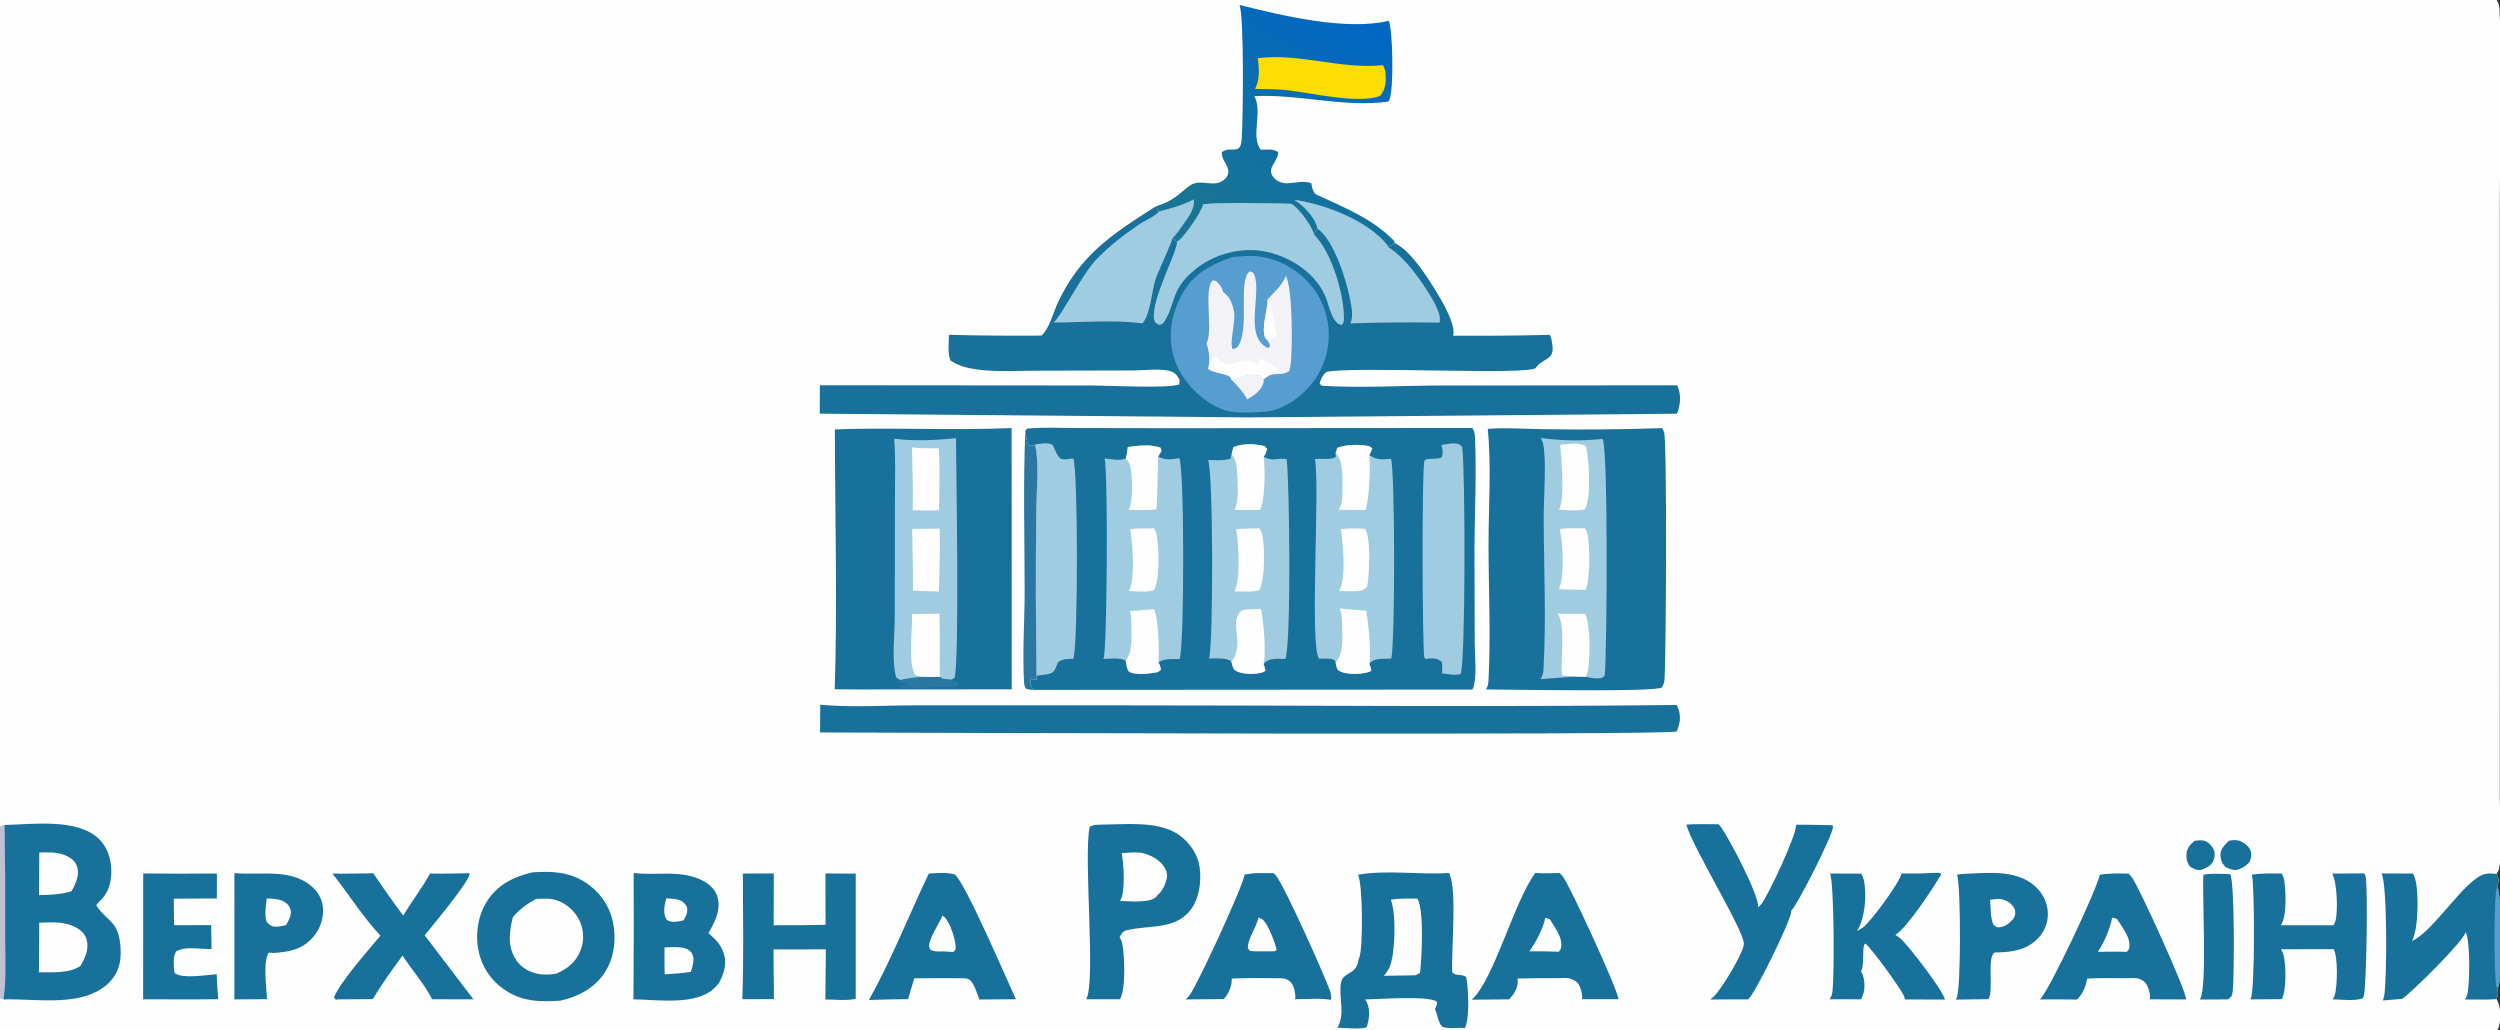 <?xml version="1.0" encoding="utf-8" ?>
<svg xmlns="http://www.w3.org/2000/svg" xmlns:xlink="http://www.w3.org/1999/xlink" width="1230" height="507">
	<rect width="100%" height="100%" fill="#333333" stroke="none"/>
	<path fill="#FEFEFE" transform="scale(3.524 3.524)" d="M0 0L348.562 0C348.858 0.449 348.946 0.834 348.971 1.363C349.414 10.508 349.005 20.091 349.006 29.274L349.008 85.03L349.003 111.109C349.002 113.779 349.415 118.868 348.916 121.218C348.855 121.503 348.726 121.775 348.572 122.02C348.914 122.848 348.927 122.871 348.65 123.721C349.326 125.187 349.34 136.203 348.808 137.712C348.768 137.825 348.719 137.93 348.664 138.037C348.797 138.728 348.83 138.848 348.567 139.492C349.172 140.535 349.196 142.222 348.872 143.373C348.807 143.601 348.696 143.806 348.562 144L0 144L0 139.259L0 115.443L0 0Z"/>
	<path fill="#17719A" transform="scale(3.524 3.524)" d="M306.413 117.375C306.433 117.373 306.452 117.371 306.471 117.369C306.899 117.337 307.42 117.254 307.83 117.402C308.335 117.585 308.83 118.092 309.044 118.578C309.272 119.093 309.25 119.641 309.027 120.153C308.725 120.845 308.172 121.101 307.507 121.375C307.442 121.4 307.391 121.423 307.324 121.435C306.708 121.546 306.225 121.305 305.735 120.967C305.328 120.39 305.212 119.859 305.272 119.168C305.345 118.32 305.811 117.9 306.413 117.375Z"/>
	<path fill="#17719A" transform="scale(3.524 3.524)" d="M311.186 117.375C311.556 117.305 311.999 117.263 312.372 117.321C312.994 117.418 313.708 117.915 314.046 118.443C314.459 119.086 314.305 119.557 314.136 120.233C313.66 120.841 313.277 121.102 312.557 121.375C312.537 121.383 312.518 121.393 312.498 121.399C311.855 121.6 311.314 121.315 310.732 121.067C310.226 120.562 310.041 120.137 310.009 119.417C309.968 118.521 310.614 117.982 311.186 117.375Z"/>
	<path fill="#2A78A1" transform="scale(3.524 3.524)" d="M143.152 60.165C143.254 60.828 143.286 61.656 143.654 62.227L144.362 62.187L144.373 62.334L144.496 62.055C145.126 64.387 144.679 69.317 144.673 71.892Q144.549 83.115 144.726 94.336L144.726 94.904L143.919 94.9C143.746 95.525 143.989 95.766 144.271 96.315C143.918 96.351 143.615 96.263 143.277 96.177C143.111 95.944 142.999 95.711 142.981 95.42C142.725 91.2 143.055 86.717 143.054 82.464C143.053 75.054 142.828 67.566 143.152 60.165Z"/>
	<path fill="#17719A" transform="scale(3.524 3.524)" d="M307.622 122.125C308.841 121.902 310.124 122.008 311.358 122.043C312.013 123.028 311.942 136.52 311.715 138.435C311.633 139.123 311.565 139.112 311.043 139.528L307.133 139.551C307.152 139.513 307.171 139.474 307.191 139.437C308.175 137.563 307.438 125.274 307.622 122.125Z"/>
	<path fill="#17719A" transform="scale(3.524 3.524)" d="M19.995 121.944Q25.138 122.005 30.281 121.954L30.273 125.44L24.257 125.471L24.31 129.175L29.485 129.16L29.535 132.493C27.984 132.556 25.961 132.031 24.6 132.828C24.15 133.622 24.266 134.156 24.276 135.058C24.3 135.248 24.306 135.778 24.441 135.888C25.427 136.688 29.004 136.098 30.258 136.014C30.272 137.174 30.39 138.345 30.466 139.503C26.974 139.553 23.478 139.518 19.985 139.518L19.995 121.944Z"/>
	<path fill="#17719A" transform="scale(3.524 3.524)" d="M32.728 121.891C36.306 122.257 40.502 121.165 43.503 123.74C44.42 124.527 45.006 125.562 45.094 126.777C45.199 128.225 44.681 129.712 43.731 130.804C42.178 132.59 40.455 132.886 38.194 133.049L37.528 132.993C36.683 134.228 37.21 137.924 37.28 139.501L32.722 139.53L32.728 121.891Z"/>
	<path fill="#FEFEFE" transform="scale(3.524 3.524)" d="M37.24 125.439C38.043 125.468 38.981 125.481 39.692 125.903C40.17 126.188 40.463 126.537 40.582 127.082C40.741 127.808 40.28 128.56 39.925 129.159C39.494 129.245 39.005 129.373 38.568 129.376C37.911 129.381 37.697 129.173 37.256 128.751C36.862 127.793 37.145 126.459 37.24 125.439Z"/>
	<path fill="#17719A" transform="scale(3.524 3.524)" d="M273.234 122.124C273.782 121.994 274.344 121.993 274.904 121.968C277.99 121.828 281.717 121.502 284.175 123.779C285.209 124.737 285.856 126.024 285.906 127.442Q285.916 127.683 285.901 127.925Q285.887 128.166 285.848 128.404Q285.81 128.643 285.748 128.876Q285.685 129.11 285.6 129.336Q285.514 129.562 285.407 129.778Q285.299 129.995 285.17 130.199Q285.041 130.403 284.893 130.594Q284.744 130.784 284.577 130.959C283.041 132.584 281.073 132.918 278.938 132.972C278.819 132.961 278.678 132.946 278.562 132.978C277.315 133.323 278.412 138.202 277.615 139.495L273.046 139.56C273.093 139.485 273.138 139.409 273.178 139.329C273.795 138.102 273.773 123.709 273.234 122.124Z"/>
	<path fill="#FEFEFE" transform="scale(3.524 3.524)" d="M277.849 125.625C278.284 125.554 278.745 125.479 279.186 125.508C279.8 125.548 280.555 125.931 280.952 126.41C281.258 126.78 281.414 127.127 281.348 127.619C281.264 128.241 280.771 128.653 280.307 129.014C280.012 129.274 279.562 129.402 279.181 129.46C278.741 129.528 278.643 129.351 278.299 129.1C277.859 127.966 277.949 126.821 277.849 125.625Z"/>
	<path fill="#17719A" transform="scale(3.524 3.524)" d="M269.661 121.875C270.06 121.847 270.476 121.87 270.876 121.873L271.022 122.103C269.822 124.068 266.333 129.446 264.619 130.538C264.774 130.62 264.922 130.713 265.068 130.811C266.158 131.544 271.297 138.314 271.546 139.554L265.936 139.536C265.923 139.421 265.905 139.307 265.878 139.195C265.684 138.411 261.092 132.115 260.414 131.729C259.884 132.093 260.375 134.618 259.848 135.565L259.813 135.625C259.946 135.817 260.041 136.013 260.107 136.237C260.43 137.337 260.378 138.505 259.827 139.517L255.445 139.514C255.583 139.3 255.709 139.059 255.773 138.812C256.153 137.366 256.081 122.975 255.489 121.958L259.849 121.974C260.002 122.224 260.131 122.5 260.196 122.787C260.684 124.929 260.39 128.144 259.267 130.006C259.296 129.986 259.325 129.967 259.354 129.948C259.599 129.778 259.866 129.646 260.109 129.472C261.134 128.741 265.266 123.197 265.475 121.941C266.882 121.977 268.256 121.971 269.661 121.875Z"/>
	<path fill="#17719A" transform="scale(3.524 3.524)" d="M115.244 121.948L119.475 121.971L119.471 139.436C118.262 139.754 116.505 139.536 115.232 139.543L115.299 132.542L107.99 132.553L108.053 139.493L103.637 139.505C103.858 133.671 103.722 127.8 103.713 121.961L108.033 121.944L108.015 129.178Q111.637 129.197 115.259 129.117L115.244 121.948Z"/>
	<path fill="#17719A" transform="scale(3.524 3.524)" d="M325.6 121.969L330.095 121.936C330.155 122.058 330.211 122.182 330.256 122.31C330.639 123.385 330.382 138.288 330.002 139.126L329.816 139.404C328.627 139.781 326.922 139.542 325.667 139.524C325.812 139.306 325.935 139.076 326 138.821C326.324 137.541 326.438 133.611 325.805 132.516L318.447 132.532C318.613 132.785 318.746 133.063 318.822 133.357C319.159 134.654 319.246 138.36 318.559 139.496L314.163 139.53C314.187 139.493 314.211 139.456 314.234 139.418C314.829 138.426 314.783 123.768 314.405 122.125C315.733 121.878 317.205 121.968 318.557 121.944C318.72 122.233 318.856 122.55 318.906 122.88C319.135 124.396 319.32 127.921 318.434 129.182L325.79 129.18C325.91 128.974 326.011 128.766 326.073 128.535C326.43 127.213 326.288 123.074 325.6 121.969Z"/>
	<path fill="#17719A" transform="scale(3.524 3.524)" d="M65.294 121.917L65.587 121.956C65.49 123.154 60.35 129.257 59.292 130.582L66.1 139.519L60.332 139.514C59.245 137.355 57.511 135.453 56.206 133.399C54.768 135.38 53.285 137.378 52.055 139.494L47.188 139.527L46.883 139.57L46.623 139.261C47.376 137.247 51.527 132.524 53.115 130.628C50.662 128.025 48.651 124.776 46.407 121.966C48.31 122.002 50.221 121.946 52.125 121.924Q54.133 124.933 56.298 127.831C57.474 125.827 58.932 124.012 60.033 121.958C61.789 121.998 63.538 121.96 65.294 121.917Z"/>
	<path fill="#17719A" transform="scale(3.524 3.524)" d="M235.433 115.125C236.914 115.013 238.46 115.084 239.949 115.077C240.074 115.209 240.185 115.349 240.292 115.496C241.386 117 245.686 125.169 245.46 126.668C245.62 126.528 245.776 126.384 245.911 126.22C246.822 125.112 250.913 116.419 250.757 115.146C252.462 115.125 254.176 115.187 255.882 115.211C255.894 115.311 255.902 115.411 255.9 115.512C255.878 116.591 250.993 126.273 250.076 127.159C250.076 127.221 250.077 127.283 250.073 127.344C249.995 128.575 245.102 138.617 244.065 139.532C242.299 139.501 240.525 139.542 238.758 139.551Q238.978 139.395 239.179 139.215C240.287 138.247 243.389 133.078 243.465 131.819C243.655 130.162 236.329 118.374 235.433 115.125Z"/>
	<path fill="#17719A" transform="scale(3.524 3.524)" d="M214.343 121.875C215.457 121.969 216.6 121.903 217.718 121.885C217.865 121.993 218.013 122.113 218.126 122.256C219.135 123.534 226.045 138.542 225.95 139.504L220.842 139.503C220.889 139.355 220.918 139.209 220.901 139.054C220.837 138.468 220.592 137.473 220.119 137.099C220.094 137.079 220.068 137.061 220.043 137.041C219.246 136.4 218.401 136.527 217.437 136.574Q214.646 136.543 211.855 136.615C211.887 136.748 211.896 136.884 211.898 137.02C211.912 137.995 211.333 138.847 210.689 139.523L205.487 139.572C208.596 136.725 211.389 125.87 214.343 121.875Z"/>
	<path fill="#FEFEFE" transform="scale(3.524 3.524)" d="M215.755 128.124L216.386 128.347C216.925 129.245 217.884 130.544 217.961 131.586C218.006 132.186 218.017 132.427 217.619 132.887L216.225 132.826L213.521 132.816C214.418 131.555 215.447 129.644 215.755 128.124Z"/>
	<path fill="#17719A" transform="scale(3.524 3.524)" d="M129.676 121.958C130.846 121.913 132.17 121.747 133.299 122.087C134.729 123.126 140.751 137.197 141.837 139.506L136.744 139.547C136.445 138.843 136.058 137.47 135.539 136.947C135.088 136.491 134.657 136.593 134.062 136.578C131.924 136.547 129.781 136.581 127.642 136.588L126.776 139.493Q124.044 139.517 121.314 139.613C124.469 133.975 126.886 127.793 129.676 121.958Z"/>
	<path fill="#FEFEFE" transform="scale(3.524 3.524)" d="M131.573 127.851C131.707 127.923 131.863 128.015 131.963 128.134C132.703 129.007 133.434 131.205 133.427 132.334C133.425 132.653 133.289 132.696 133.068 132.916L131.785 132.827C131.192 132.841 130.601 132.884 130.034 132.675C129.865 132.613 129.781 132.32 129.702 132.153C129.741 130.865 131.063 129.11 131.573 127.851Z"/>
	<path fill="#17719A" transform="scale(3.524 3.524)" d="M293.162 122.125C294.499 121.901 295.823 121.943 297.172 121.968C297.344 122.125 297.507 122.291 297.645 122.479C298.62 123.803 305.374 138.599 305.2 139.536L300.113 139.521C300.148 139.403 300.177 139.278 300.176 139.154C300.169 138.557 299.878 137.547 299.448 137.133C298.683 136.398 297.904 136.569 296.937 136.577C295.081 136.549 293.238 136.532 291.383 136.63C291.21 137.774 290.803 138.729 289.982 139.552C288.259 139.51 286.529 139.534 284.804 139.526C286.135 138.287 292.76 124.139 293.162 122.125Z"/>
	<path fill="#FEFEFE" transform="scale(3.524 3.524)" d="M294.893 128.124C295.129 128.128 295.349 128.235 295.567 128.318C296.184 129.288 297.242 130.609 297.294 131.77C297.321 132.361 297.314 132.478 296.931 132.896L295.547 132.861L292.889 132.888C293.791 131.59 294.563 129.671 294.893 128.124Z"/>
	<path fill="#17719A" transform="scale(3.524 3.524)" d="M173.738 122.123C174.977 121.803 176.485 121.925 177.767 121.896C177.898 121.987 178.025 122.088 178.127 122.211C179.351 123.697 184.934 136.204 185.699 138.36C185.843 138.767 185.883 139.165 185.826 139.595C184.306 139.32 182.37 139.518 180.803 139.506C180.82 139.437 180.846 139.345 180.851 139.271C180.888 138.736 180.635 137.582 180.266 137.192C179.56 136.447 178.865 136.588 177.937 136.581Q174.955 136.509 171.974 136.621C171.991 137.696 171.573 138.702 170.85 139.49L165.487 139.533C165.639 139.424 165.778 139.305 165.911 139.175C166.872 138.241 173.737 123.309 173.738 122.123Z"/>
	<path fill="#FEFEFE" transform="scale(3.524 3.524)" d="M175.693 128.122C175.875 128.164 176.056 128.222 176.214 128.326C176.983 128.83 178.019 131.635 178.238 132.564L178.024 132.81L175.937 132.823C175.453 132.84 174.981 132.802 174.499 132.761L174.217 132.363C174.184 131.047 175.374 129.553 175.675 128.205L175.693 128.122Z"/>
	<path fill="#17719A" transform="scale(3.524 3.524)" d="M336.744 131.398C339.415 130.128 342.759 124.935 345.424 122.863C346.577 121.966 347.141 121.847 348.572 122.02C348.914 122.848 348.927 122.871 348.65 123.721C349.326 125.187 349.34 136.203 348.808 137.712C348.768 137.825 348.719 137.93 348.664 138.037C348.797 138.728 348.83 138.848 348.567 139.492C347.124 139.607 345.591 139.528 344.139 139.541C344.264 139.346 344.375 139.141 344.444 138.918C344.832 137.667 344.905 131.256 344.239 130.133C343.974 131.398 336.773 138.479 335.378 139.458L332.678 139.676C332.753 139.465 332.82 139.251 332.862 139.031C333.261 136.981 333.325 123.214 332.481 121.943L336.89 121.962C337.009 122.161 337.099 122.384 337.166 122.606C337.73 124.464 337.675 129.628 336.744 131.398Z"/>
	<path fill="#559ECF" transform="scale(3.524 3.524)" d="M348.664 138.037C348.602 137.936 348.557 137.866 348.531 137.749C348.192 136.223 348.122 124.694 348.65 123.721C349.326 125.187 349.34 136.203 348.808 137.712C348.768 137.825 348.719 137.93 348.664 138.037Z"/>
	<path fill="#17719A" transform="scale(3.524 3.524)" d="M88.466 121.877C91.722 122.291 95.148 121.36 98.207 123.003C99.105 123.485 99.908 124.246 100.181 125.257C100.675 127.082 99.798 128.761 98.9 130.279C99.862 131.075 100.652 131.884 101.046 133.098C101.533 134.595 101.073 135.88 100.393 137.222Q100.063 137.621 99.693 137.983C97.185 140.402 91.726 139.575 88.44 139.517Q88.503 130.697 88.466 121.877Z"/>
	<path fill="#FEFEFE" transform="scale(3.524 3.524)" d="M93.009 125.422C93.547 125.452 94.166 125.467 94.684 125.616C95.277 125.786 95.628 126.09 95.911 126.626C96.032 127.425 95.828 127.819 95.44 128.485Q95.347 128.509 95.254 128.53C94.505 128.699 93.765 128.86 93.086 128.427C92.502 127.412 92.757 126.518 93.009 125.422Z"/>
	<path fill="#FEFEFE" transform="scale(3.524 3.524)" d="M92.775 132.278C93.673 132.246 94.707 132.149 95.584 132.385C96.009 132.498 96.429 132.762 96.63 133.154C97.033 133.943 96.697 134.884 96.453 135.678C95.254 135.892 94.023 135.945 92.809 136.034C92.746 134.79 92.783 133.525 92.775 132.278Z"/>
	<path fill="#17719A" transform="scale(3.524 3.524)" d="M154.035 115.125C157.17 115.087 161.358 114.651 164.153 116.282C165.63 117.143 166.932 118.725 167.347 120.398C167.816 122.286 167.583 124.895 166.54 126.569C164.447 129.927 160.581 129.089 157.362 129.866C156.69 130.028 156.654 130.285 156.305 130.853C156.459 131.093 156.601 131.369 156.662 131.65C157.02 133.294 157.204 138.13 156.363 139.516L151.639 139.513C153.043 137.283 151.246 119.939 152.124 115.456C152.694 115.076 153.358 115.16 154.035 115.125Z"/>
	<path fill="#FEFEFE" transform="scale(3.524 3.524)" d="M156.615 119.123C157.47 119.043 158.44 118.951 159.29 119.057C160.334 119.188 161.791 119.991 162.414 120.84C162.746 121.29 163.023 121.947 162.921 122.515C162.771 123.349 162.303 124.464 161.597 124.959C161.554 125.052 161.524 125.112 161.453 125.186C160.542 126.139 157.618 125.804 156.375 125.791C157.169 124.575 156.88 120.594 156.615 119.123Z"/>
	<path fill="#17719A" transform="scale(3.524 3.524)" d="M189.596 122.124C193.624 121.414 198.198 122.157 202.318 121.879C202.326 121.896 202.335 121.914 202.343 121.931C202.356 121.961 202.367 121.991 202.38 122.021C203.444 124.423 202.605 132.556 202.753 135.741C203.388 136.388 204.04 135.879 204.711 136.426C205.011 137.914 205.213 142.226 204.519 143.524C203.491 143.434 202.376 143.705 201.383 143.366C200.733 142.696 200.733 141.715 200.338 140.87C200.542 140.442 200.666 140.301 200.598 139.823C199.216 138.978 192.621 139.512 190.603 139.536C190.673 139.636 190.737 139.738 190.791 139.848C191.354 140.988 191.181 142.262 190.804 143.417C189.809 143.757 187.803 143.485 186.696 143.486C187.85 141.725 186.919 139.346 187.19 137.387C187.355 136.2 188.054 136.179 188.869 135.535C189.385 135.128 189.587 134.618 189.666 133.985L189.713 133.862C189.747 133.776 189.78 133.692 189.809 133.604C190.303 132.093 190.273 123.442 189.596 122.124Z"/>
	<path fill="#FEFEFE" transform="scale(3.524 3.524)" d="M194.179 125.624C195.359 125.381 196.683 125.474 197.887 125.459C198.86 127.085 198.496 133.819 198.256 135.844L197.586 136.166L193.198 136.235C193.527 135.886 193.831 135.44 194.017 134.997C194.816 133.098 194.946 127.544 194.179 125.624Z"/>
	<path fill="#17719A" transform="scale(3.524 3.524)" d="M74.337 121.791C76.963 121.623 79.287 121.679 81.606 123.121C83.583 124.351 85.004 126.262 85.529 128.538C86.081 130.923 85.808 133.627 84.472 135.714C83.06 137.919 80.776 139.136 78.28 139.699C75.689 139.886 73.272 139.885 70.955 138.509C68.914 137.296 67.458 135.408 66.89 133.093C66.31 130.731 66.643 128.012 67.929 125.933C69.42 123.52 71.668 122.425 74.337 121.791Z"/>
	<path fill="#FEFEFE" transform="scale(3.524 3.524)" d="M74.836 125.505C75.844 125.44 76.878 125.381 77.842 125.736Q78.095 125.83 78.338 125.947Q78.581 126.065 78.811 126.206Q79.041 126.347 79.256 126.51Q79.472 126.673 79.67 126.855Q79.869 127.038 80.048 127.24Q80.228 127.441 80.387 127.659Q80.547 127.877 80.684 128.109Q80.821 128.341 80.935 128.586Q81.045 128.825 81.13 129.074Q81.215 129.323 81.275 129.579Q81.335 129.835 81.369 130.096Q81.403 130.357 81.411 130.62Q81.419 130.882 81.4 131.145Q81.382 131.407 81.338 131.666Q81.294 131.926 81.224 132.179Q81.154 132.433 81.059 132.678C80.424 134.306 79.228 135.257 77.669 135.94C76.799 136.077 75.834 136.137 74.97 135.936C73.734 135.649 72.634 134.979 71.964 133.881C70.827 132.019 71.105 130.072 71.599 128.06C72.522 126.943 73.572 126.193 74.836 125.505Z"/>
	<defs>
		<linearGradient id="gradient_0" gradientUnits="userSpaceOnUse" x1="170.276" y1="29.555" x2="185.967" y2="0.44">
			<stop offset="0" stop-color="#197593"/>
			<stop offset="1" stop-color="#0067C5"/>
		</linearGradient>
	</defs>
	<path fill="url(#gradient_0)" transform="scale(3.524 3.524)" d="M173.045 0.686C178.884 2.161 187.946 4.341 193.887 2.907C194.47 4.196 194.596 12.315 194.023 13.812C193.971 13.948 193.903 14.069 193.82 14.188C187.552 15.042 181.438 13.117 175.11 13.421C175.121 13.44 175.132 13.459 175.142 13.478C176.324 15.617 174.556 19.152 176.042 20.902C176.9 20.922 177.777 20.721 178.458 21.256C178.408 22.667 176.646 23.54 177.898 24.866C178.344 25.338 179.033 25.601 179.676 25.589C180.802 25.569 182.003 25.151 183.084 25.586C183.186 26.186 183.252 26.644 183.668 27.107C187.585 28.931 191.539 30.468 194.626 33.609L194.721 33.937C194.428 34.127 194.11 34.306 193.839 34.526C193.796 34.413 193.767 34.335 193.692 34.239C190.967 30.78 184.91 28.515 180.738 27.91Q181.086 28.121 181.403 28.375C182.409 29.184 183.782 30.647 183.926 31.934L183.427 32.715C183.218 31.648 181.368 29.165 180.459 28.563C180.383 28.513 180.363 28.503 180.29 28.464C176.212 28.383 172.047 28.204 167.976 28.511C167.837 29.522 165.44 32.916 164.604 33.565Q164.471 33.668 164.328 33.755C164.201 33.584 163.856 33.407 163.673 33.28C164.222 32.762 164.673 32.047 165.107 31.43C165.806 30.438 166.873 29.124 166.654 27.858C165.27 28.605 163.349 29.175 161.815 29.525L161.401 28.792C164.446 27.925 165.426 26.057 166.656 25.634C168.034 25.159 169.562 26.137 170.838 25.144C171.011 25.009 171.178 24.852 171.289 24.661C171.536 24.238 171.543 23.935 171.402 23.472C171.137 22.6 170.575 22.247 170.572 21.267C171.778 20.267 173.145 21.781 173.34 19.599C173.557 17.176 173.718 2.193 173.045 0.686Z"/>
	<path fill="#FEDE02" transform="scale(3.524 3.524)" d="M175.611 8.124C181.368 7.381 187.185 9.713 193.081 9.099C193.304 9.45 193.392 9.791 193.429 10.203C193.535 11.41 193.474 12.442 192.693 13.376C189.744 14.588 183.004 12.94 179.685 12.589C178.207 12.432 176.709 12.424 175.223 12.417C175.231 12.4 175.24 12.385 175.248 12.368C175.262 12.341 175.274 12.313 175.287 12.286C175.929 10.982 175.769 9.527 175.611 8.124Z"/>
	<path fill="#17719A" transform="scale(3.524 3.524)" d="M0.642 115.177C4.539 115.098 10.739 114.197 13.787 117.106C14.992 118.256 15.517 119.888 15.544 121.526C15.568 122.908 15.234 124.483 14.233 125.494C13.944 125.787 13.673 126.037 13.434 126.377C14.831 128.604 16.367 128.463 16.756 131.57C16.878 132.553 16.916 133.555 16.697 134.528C16.346 136.09 15.381 137.293 14.034 138.134C10.295 140.466 4.733 139.405 0.499 139.533L0 139.259L0 115.443L0.642 115.177Z"/>
	<path fill="#BFC1D3" transform="scale(3.524 3.524)" d="M0 115.443L0.642 115.177Q0.763 122.783 0.721 130.389C0.719 133.364 0.928 136.596 0.499 139.533L0 139.259L0 115.443Z"/>
	<path fill="#FEFEFE" transform="scale(3.524 3.524)" d="M5.487 119.014C6.86 118.993 8.299 118.926 9.534 119.615C10.156 119.963 10.628 120.428 10.81 121.132C11.099 122.247 10.524 123.484 9.989 124.432C8.49 124.893 7.001 124.935 5.45 124.973L5.487 119.014Z"/>
	<path fill="#FEFEFE" transform="scale(3.524 3.524)" d="M5.479 128.828C7.335 128.755 9.102 128.606 10.776 129.584C11.427 129.965 11.93 130.512 12.114 131.256C12.435 132.553 11.88 133.781 11.222 134.863C9.618 135.946 7.305 135.716 5.439 135.748L5.479 128.828Z"/>
	<path fill="#17719A" transform="scale(3.524 3.524)" d="M114.519 98.393C118.903 98.794 123.601 98.474 128.018 98.474L154.663 98.474C181.124 98.471 207.61 98.727 234.068 98.427C234.167 98.602 234.256 98.779 234.325 98.969C234.712 100.046 234.556 101.119 234.075 102.126C232.951 102.684 126.471 102.3 114.492 102.262L114.519 98.393Z"/>
	<path fill="#17719A" transform="scale(3.524 3.524)" d="M207.717 59.874C210.297 59.67 213.046 59.901 215.64 59.922Q223.851 60.048 232.058 59.772C232.175 59.961 232.271 60.15 232.334 60.365C232.758 61.798 232.611 91.243 232.399 94.788C232.371 95.248 232.268 95.579 232.039 95.979C231.039 96.665 210.107 96.253 207.461 96.256C207.69 95.904 207.785 95.517 207.808 95.101C208.156 88.802 207.82 82.322 207.82 76C207.82 70.743 208.23 65.083 207.717 59.874Z"/>
	<path fill="#9FCCE1" transform="scale(3.524 3.524)" d="M215.113 61.156C218.095 61.537 220.762 61.589 223.75 61.281C224.54 62.636 224.358 91.066 224.048 94.306C223.703 94.698 223.594 94.671 223.068 94.706C222.511 94.742 221.919 94.599 221.373 94.495L219.954 94.453L215.084 94.815C215.338 94.395 215.457 93.997 215.486 93.51C215.9 86.462 215.528 79.17 215.522 72.099C215.52 69.644 215.938 64.019 215.426 61.947C215.379 61.757 215.308 61.574 215.23 61.395C215.217 61.366 215.205 61.336 215.191 61.306C215.16 61.236 215.155 61.231 215.113 61.156Z"/>
	<path fill="#FEFEFE" transform="scale(3.524 3.524)" d="M217.759 73.874C218.886 73.666 220.147 73.767 221.295 73.766C221.425 73.974 221.545 74.208 221.607 74.446C222.001 75.958 222.052 81.117 221.343 82.358Q219.492 82.304 217.64 82.272C218.455 80.528 218.213 75.721 217.759 73.874Z"/>
	<path fill="#FEFEFE" transform="scale(3.524 3.524)" d="M217.499 85.686L221.295 85.692C222.062 87.059 222.045 92.24 221.648 93.811C221.587 94.05 221.487 94.276 221.373 94.495L219.954 94.453Q219.015 94.379 218.078 94.283C217.843 92.033 218.611 87.487 217.499 85.686Z"/>
	<path fill="#FEFEFE" transform="scale(3.524 3.524)" d="M217.8 62.124C218.85 62.022 220.571 61.658 221.43 62.35C221.895 64.273 222.18 69.562 221.256 71.126C220.176 71.388 218.777 71.193 217.659 71.161C218.489 69.736 218.032 63.879 217.8 62.124Z"/>
	<path fill="#17719A" transform="scale(3.524 3.524)" d="M137.825 59.864L141.237 59.769L141.253 96.24L119.937 96.256L116.539 96.234C116.922 84.183 116.576 72.015 116.56 59.952C123.633 59.679 130.741 60.025 137.825 59.864Z"/>
	<path fill="#2A78A1" transform="scale(3.524 3.524)" d="M128.8 94.493L131.211 94.506L131.644 94.764L132.836 94.874C133.408 95.117 133.554 95.144 133.873 95.677C133.371 96.037 132.359 95.902 131.752 95.903C130.561 95.911 126.371 96.309 125.553 95.763C125.534 95.75 125.516 95.736 125.498 95.722L124.811 95.832L124.849 95.772Q125.873 95.736 126.893 95.644C126.118 95.35 125.434 95.006 124.598 95.253C124.924 95.175 125.318 95.121 125.62 94.978C125.648 94.965 125.676 94.951 125.704 94.937C126.727 94.665 127.749 94.582 128.8 94.493Z"/>
	<path fill="#9FCCE1" transform="scale(3.524 3.524)" d="M124.84 61.249C127.675 61.619 130.629 61.458 133.469 61.185C133.489 65.179 133.987 92.876 133.247 94.67L132.836 94.874L131.644 94.764L131.211 94.506L128.8 94.493C127.749 94.582 126.727 94.665 125.704 94.937C125.492 94.81 125.145 94.69 125.083 94.449C124.481 92.098 124.91 88.71 124.919 86.234L124.944 69.838C124.937 67.001 125.068 64.076 124.84 61.249Z"/>
	<path fill="#FEFEFE" transform="scale(3.524 3.524)" d="M127.33 62.47C128.577 62.595 129.817 62.592 131.069 62.59C131.246 65.458 131.126 68.368 131.101 71.241C129.893 71.318 128.639 71.243 127.426 71.236C127.506 68.321 127.383 65.386 127.33 62.47Z"/>
	<path fill="#FEFEFE" transform="scale(3.524 3.524)" d="M127.353 73.832L131.191 73.809C131.276 76.726 131.147 79.663 131.09 82.581L127.467 82.48C127.476 79.599 127.395 76.713 127.353 73.832Z"/>
	<path fill="#FEFEFE" transform="scale(3.524 3.524)" d="M127.332 85.726L131.157 85.671C131.259 88.622 131.172 91.557 131.211 94.506L128.8 94.493C128.574 94.442 127.86 94.345 127.748 94.177C126.761 92.708 127.409 87.671 127.332 85.726Z"/>
	<path fill="#17719A" transform="scale(3.524 3.524)" d="M180.738 27.91C184.91 28.515 190.967 30.78 193.692 34.239C193.767 34.335 193.796 34.413 193.839 34.526C194.11 34.306 194.428 34.127 194.721 33.937C196.895 34.899 199.368 38.806 200.584 40.816C201.421 42.199 203.271 45.308 202.885 46.87Q209.64 46.912 216.394 46.755C216.608 47.137 216.659 47.69 216.728 48.122C217.08 50.345 215.449 49.91 214.409 51.358C213.634 52.436 188.793 51.098 185.189 51.925C184.635 52.405 184.46 52.837 184.238 53.509L184.515 53.862C190.01 54.185 195.71 53.839 201.224 53.821L234.145 53.794C234.17 53.843 234.195 53.893 234.217 53.944C234.753 55.194 234.611 56.528 234.132 57.761L174.367 58.274L114.45 57.755L114.468 53.786L152.062 53.817C154.625 53.816 162.833 54.271 164.655 53.675L164.656 52.962C164.343 52.375 164.003 51.99 163.342 51.802C161.985 51.417 159.735 51.719 158.264 51.722L144.646 51.756C141.998 51.763 139.231 51.941 136.605 51.607C135.261 51.436 133.8 51.123 132.686 50.313C132.285 49.269 132.47 47.859 132.493 46.746Q138.946 46.908 145.4 46.856C146.517 45.868 147.085 43.545 147.727 42.175C150.833 35.536 155.458 32.568 161.401 28.792L161.815 29.525C163.349 29.175 165.27 28.605 166.654 27.858C166.873 29.124 165.806 30.438 165.107 31.43C164.673 32.047 164.222 32.762 163.673 33.28C163.856 33.407 164.201 33.584 164.328 33.755Q164.471 33.668 164.604 33.565C165.44 32.916 167.837 29.522 167.976 28.511C172.047 28.204 176.212 28.383 180.29 28.464C180.363 28.503 180.383 28.513 180.459 28.563C181.368 29.165 183.218 31.648 183.427 32.715L183.926 31.934C183.782 30.647 182.409 29.184 181.403 28.375Q181.086 28.121 180.738 27.91Z"/>
	<path fill="#9FCCE1" transform="scale(3.524 3.524)" d="M180.738 27.91C184.91 28.515 190.967 30.78 193.692 34.239C193.767 34.335 193.796 34.413 193.839 34.526C195.976 35.754 198.298 38.993 199.578 41.1C200.181 42.094 201.272 43.845 200.981 45.045Q194.752 44.945 188.526 45.147C188.561 45.072 188.561 45.077 188.586 45.009C188.596 44.981 188.604 44.954 188.614 44.927C188.971 43.938 188.641 42.553 188.432 41.529C187.903 38.942 186.2 33.432 183.926 31.934C183.782 30.647 182.409 29.184 181.403 28.375Q181.086 28.121 180.738 27.91Z"/>
	<path fill="#9FCCE1" transform="scale(3.524 3.524)" d="M161.815 29.525C163.349 29.175 165.27 28.605 166.654 27.858C166.873 29.124 165.806 30.438 165.107 31.43C164.673 32.047 164.222 32.762 163.673 33.28C163.669 33.771 161.668 37.959 161.342 38.964C160.774 40.715 160.64 43.816 159.51 45.145C155.548 44.635 151.102 45.008 147.088 45.033C148.082 44.259 151.081 38.334 152.97 36.325C154.718 34.465 156.865 32.812 158.964 31.373C159.83 30.779 161.144 30.296 161.815 29.525Z"/>
	<path fill="#9FCCE1" transform="scale(3.524 3.524)" d="M167.976 28.511C172.047 28.204 176.212 28.383 180.29 28.464C180.363 28.503 180.383 28.513 180.459 28.563C181.368 29.165 183.218 31.648 183.427 32.715C185.864 35.064 187.578 40.859 187.634 44.183C187.641 44.605 187.654 44.986 187.399 45.346C186.918 45.306 186.828 45.26 186.502 44.889C185.734 44.017 185.446 42.283 184.967 41.208C183.404 37.703 179.241 35.292 175.526 34.957C172.439 34.679 169.121 35.725 166.744 37.715C163.366 40.543 164.193 42.338 162.561 44.895C162.314 45.282 162.242 45.284 161.791 45.348C161.437 45.111 161.215 45.044 161.133 44.593C160.641 41.885 164.423 35.086 164.328 33.755Q164.471 33.668 164.604 33.565C165.44 32.916 167.837 29.522 167.976 28.511Z"/>
	<path fill="#559ECF" transform="scale(3.524 3.524)" d="M172.07 35.874Q172.968 35.796 173.867 35.745C176.872 35.583 179.723 36.691 181.95 38.708Q182.35 39.07 182.713 39.47Q183.075 39.87 183.395 40.304Q183.716 40.738 183.992 41.202Q184.268 41.665 184.496 42.154Q184.724 42.643 184.902 43.153Q185.08 43.662 185.206 44.186Q185.333 44.711 185.407 45.245Q185.48 45.78 185.5 46.319Q185.525 46.862 185.495 47.405Q185.464 47.947 185.38 48.484Q185.296 49.021 185.158 49.546Q185.02 50.072 184.83 50.581Q184.64 51.09 184.4 51.578Q184.16 52.065 183.873 52.526Q183.585 52.987 183.253 53.417Q182.92 53.847 182.546 54.241C180.9 56.009 178.634 57.424 176.187 57.514C174.253 57.574 172.063 57.83 170.265 57.003C167.503 55.733 165.093 53.234 164.051 50.363C163.045 47.594 163.354 44.601 164.591 41.958C166.269 38.37 168.536 37.154 172.07 35.874Z"/>
	<path fill="#F3F2F6" transform="scale(3.524 3.524)" d="M171.926 53.006L172.061 52.991C173.529 52.816 174.077 52.009 175.872 52.418C176.051 52.585 176.279 52.755 176.407 52.964C176.447 53.124 176.449 53.268 176.405 53.429C176.094 54.565 175.064 55.214 174.111 55.769C173.635 54.736 172.698 53.82 171.926 53.006Z"/>
	<path fill="#F3F2F6" transform="scale(3.524 3.524)" d="M170.767 40.779C171.73 41.428 172.069 42.42 172.287 43.517C172.541 44.795 171.613 47.933 172.095 48.735C172.518 48.633 172.688 48.62 172.929 48.22C174.481 45.637 172.791 39.008 174.497 37.888C174.754 37.988 174.97 38.005 175.086 38.275C176.249 40.995 173.549 46.975 177.019 48.589L177.33 48.321C177.194 47.8 177.076 47.674 176.702 47.286C175.996 45.805 176.985 43.428 176.994 41.787C177.821 40.861 179.129 39.718 179.502 38.529C180.486 39.996 180.509 49.294 180.133 51.238Q180.076 51.526 179.99 51.806C179.248 52.273 178.807 52.21 177.948 52.24C177.285 52.229 176.903 52.578 176.407 52.964C176.279 52.755 176.051 52.585 175.872 52.418C174.077 52.009 173.529 52.816 172.061 52.991L171.926 53.006C171.924 52.981 171.925 52.955 171.919 52.93C171.712 52.07 169.593 52.221 168.663 51.488C168.932 50.407 168.858 49.014 168.447 47.98C169.021 46.692 168.752 44.787 168.749 43.39C168.746 42.284 168.503 39.941 169.312 39.129L169.781 39.242C170.297 39.734 170.595 40.077 170.767 40.779Z"/>
	<path fill="#FEFEFE" transform="scale(3.524 3.524)" d="M176.994 41.787C177.709 42.512 177.878 45.758 178.287 46.997C177.762 47.311 177.3 47.292 176.702 47.286C175.996 45.805 176.985 43.428 176.994 41.787Z"/>
	<path fill="#FEFEFE" transform="scale(3.524 3.524)" d="M168.663 51.488C168.691 51.45 168.72 51.413 168.748 51.374C169.203 50.75 168.938 50.038 169.61 49.772C170.201 50.221 170.892 50.941 171.657 50.84C173.159 50.642 174.094 49.785 175.503 50.82L175.563 50.866C175.844 50.612 175.865 50.367 175.92 50.014C176.773 50.423 177.924 50.863 178.467 51.681L177.948 52.24C177.285 52.229 176.903 52.578 176.407 52.964C176.279 52.755 176.051 52.585 175.872 52.418C174.077 52.009 173.529 52.816 172.061 52.991L171.926 53.006C171.924 52.981 171.925 52.955 171.919 52.93C171.712 52.07 169.593 52.221 168.663 51.488Z"/>
	<path fill="#17719A" transform="scale(3.524 3.524)" d="M143.152 60.165L143.378 59.843C145.677 59.615 148.092 59.757 150.407 59.761L163.254 59.783L205.559 59.752C205.78 60.112 205.899 60.455 205.92 60.877C206.186 66.303 205.85 71.912 205.862 77.358L205.893 89.717C205.9 91.55 206.185 93.973 205.783 95.737C205.739 95.931 205.661 96.106 205.552 96.274L144.271 96.315C143.989 95.766 143.746 95.525 143.919 94.9L144.726 94.904L144.726 94.336Q144.549 83.114 144.673 71.892C144.679 69.317 145.126 64.387 144.496 62.055L144.373 62.334L144.362 62.187L143.654 62.227C143.286 61.656 143.254 60.828 143.152 60.165Z"/>
	<path fill="#9FCCE1" transform="scale(3.524 3.524)" d="M201.243 62.124C201.844 62.035 202.568 61.864 203.171 61.914C203.675 61.955 203.823 62.019 204.14 62.405C204.598 66.057 204.604 92.149 203.939 94.095C203.14 94.346 202.153 94.108 201.333 94.008C201.377 93.449 201.379 92.952 201.294 92.397C200.55 91.806 199.955 91.895 199.034 91.998L198.835 91.739C198.567 89.183 198.512 65.803 198.854 64.382C198.986 63.834 200.671 64.221 201.27 63.861C201.525 63.217 201.404 62.767 201.243 62.124Z"/>
	<path fill="#9FCCE1" transform="scale(3.524 3.524)" d="M144.496 62.055C145.269 61.966 146.292 61.7 146.98 62.137C147.239 62.65 147.658 63.884 148.17 64.066C148.64 64.231 149.355 64.06 149.844 63.993C150.514 65.609 150.53 90.005 149.855 91.973C148.947 92.023 148.43 91.923 147.686 92.468C147.479 93.016 147.347 93.695 146.787 93.96C146.224 94.226 145.349 94.252 144.726 94.336Q144.549 83.114 144.673 71.892C144.679 69.317 145.126 64.387 144.496 62.055Z"/>
	<path fill="#9FCCE1" transform="scale(3.524 3.524)" d="M157.172 64.003C157.345 63.514 157.383 62.924 157.463 62.409C158.963 62.218 160.557 61.985 162.017 62.499L162.173 62.94L161.691 63.739C162.709 64.303 163.528 64.151 164.643 63.956C165.378 65.432 165.352 90.048 164.706 91.945C164.698 91.971 164.689 91.996 164.68 92.021C163.744 92.013 162.762 91.908 161.914 92.364C161.875 92.384 161.835 92.403 161.797 92.425C161.774 92.439 161.752 92.454 161.73 92.469C161.927 92.834 162.033 93.094 162.073 93.514L161.635 93.841C160.605 94.024 158.54 94.351 157.616 93.753C157.358 93.587 157.233 92.567 157.156 92.228C156.381 91.789 154.935 91.989 154.02 91.983C154.038 91.954 154.055 91.926 154.072 91.897C154.568 91.047 154.728 66.069 154.216 63.998C155.092 64.091 156.369 64.385 157.172 64.003Z"/>
	<path fill="#FEFEFE" transform="scale(3.524 3.524)" d="M157.787 73.873C158.863 73.739 160.012 73.788 161.099 73.763C161.251 73.992 161.392 74.258 161.451 74.529C161.803 76.129 161.973 81.073 161.096 82.378C160.357 82.752 158.46 82.526 157.581 82.528C158.547 80.901 158.121 75.734 157.787 73.873Z"/>
	<path fill="#FEFEFE" transform="scale(3.524 3.524)" d="M157.769 85.32C158.884 85.231 160 85.153 161.114 85.048C161.727 86.291 161.878 90.95 161.73 92.469C161.927 92.834 162.033 93.094 162.073 93.514L161.635 93.841C160.605 94.024 158.54 94.351 157.616 93.753C157.358 93.587 157.233 92.567 157.156 92.228C158.125 91.217 157.983 88.74 157.959 87.364C157.947 86.695 157.928 85.972 157.769 85.32Z"/>
	<path fill="#FEFEFE" transform="scale(3.524 3.524)" d="M157.172 64.003C157.345 63.514 157.383 62.924 157.463 62.409C158.963 62.218 160.557 61.985 162.017 62.499L162.173 62.94L161.691 63.739C161.617 66.186 161.625 68.674 161.454 71.115C160.168 71.249 158.875 71.211 157.583 71.197C158.23 69.886 158.185 66.026 157.65 64.635C157.583 64.461 157.456 64.317 157.336 64.18C157.317 64.158 157.299 64.135 157.28 64.113C157.228 64.052 157.24 64.066 157.172 64.003Z"/>
	<path fill="#9FCCE1" transform="scale(3.524 3.524)" d="M171.938 63.472L172.192 62.429C173.571 61.885 175.167 61.942 176.578 62.295L176.906 62.7C176.788 63.112 176.686 63.418 176.423 63.765C177.739 64.514 178.404 63.838 179.642 64.117C180.033 67.466 180.297 89.941 179.451 91.994C178.522 92 177.281 91.805 176.584 92.531C176.519 92.599 176.459 92.671 176.399 92.742C176.551 93.017 176.609 93.319 176.685 93.621C176.561 93.731 176.433 93.819 176.274 93.868C175.255 94.187 173.465 94.181 172.52 93.644C172.11 93.41 172.044 92.779 171.91 92.338C171.19 91.795 169.699 91.94 168.809 91.932C169.403 89.796 169.39 65.941 168.668 64.213C169.684 64.238 170.812 64.36 171.784 64.029L171.938 63.472Z"/>
	<path fill="#FEFEFE" transform="scale(3.524 3.524)" d="M172.569 73.874C173.646 73.78 174.751 73.796 175.833 73.766C175.993 74.002 176.128 74.267 176.198 74.544C176.618 76.22 176.644 81.035 175.78 82.421C174.793 82.694 173.371 82.55 172.329 82.572C173.257 80.961 172.922 75.668 172.569 73.874Z"/>
	<path fill="#FEFEFE" transform="scale(3.524 3.524)" d="M171.91 92.338C172.618 91.643 172.736 90.571 172.749 89.62C172.772 87.946 172.028 86.566 173.329 85.245C174.215 84.961 175.118 85.092 176.032 85.004C176.411 86.561 176.808 91.231 176.399 92.742C176.551 93.017 176.609 93.319 176.685 93.621C176.561 93.731 176.433 93.819 176.274 93.868C175.255 94.187 173.465 94.181 172.52 93.644C172.11 93.41 172.044 92.779 171.91 92.338Z"/>
	<path fill="#FEFEFE" transform="scale(3.524 3.524)" d="M171.938 63.472L172.192 62.429C173.571 61.885 175.167 61.942 176.578 62.295L176.906 62.7C176.788 63.112 176.686 63.418 176.423 63.765C176.653 65.414 176.653 69.777 175.911 71.202L172.328 71.197C173.001 70.1 172.804 67.737 172.734 66.47C172.68 65.493 172.719 64.169 171.938 63.472Z"/>
	<path fill="#9FCCE1" transform="scale(3.524 3.524)" d="M186.475 63.213L186.713 62.522C188.016 62.019 189.82 62.033 191.17 62.297L191.583 62.593C191.469 62.929 191.368 63.228 191.161 63.521C192.211 64.255 192.97 64.169 194.2 64.049C194.775 65.721 194.783 90.058 194.234 91.947C193.203 92.052 191.917 91.75 191.211 92.652C191.194 92.673 191.179 92.695 191.163 92.717C191.327 92.995 191.388 93.301 191.467 93.611C191.353 93.701 191.235 93.776 191.096 93.818C189.999 94.146 188.021 94.243 186.993 93.674C186.589 93.451 186.576 92.912 186.467 92.483L186.43 92.287C185.944 91.816 184.844 91.985 184.159 91.972C182.807 90.23 184.297 68.312 183.591 64.097C184.57 63.953 185.564 64.279 186.492 63.812L186.475 63.213Z"/>
	<path fill="#FEFEFE" transform="scale(3.524 3.524)" d="M187.199 73.874C188.3 73.724 189.448 73.794 190.559 73.808C191.482 75.244 191.154 80.114 190.888 81.869C190.864 82.026 190.432 82.271 190.288 82.376C189.336 82.672 187.978 82.509 186.972 82.506C186.998 82.458 187.025 82.41 187.048 82.36C187.061 82.331 187.073 82.302 187.087 82.273C187.931 80.419 187.507 75.892 187.199 73.874Z"/>
	<path fill="#FEFEFE" transform="scale(3.524 3.524)" d="M187.034 84.96C188.266 85.061 189.503 85.146 190.732 85.28C191.046 86.773 191.477 91.289 191.163 92.717C191.327 92.995 191.388 93.301 191.467 93.611C191.353 93.701 191.235 93.776 191.096 93.818C189.999 94.146 188.021 94.243 186.993 93.674C186.589 93.451 186.576 92.912 186.467 92.483C187.61 91.281 187.418 88.983 187.377 87.41C187.356 86.585 187.395 85.719 187.034 84.96Z"/>
	<path fill="#FEFEFE" transform="scale(3.524 3.524)" d="M186.475 63.213L186.713 62.522C188.016 62.019 189.82 62.033 191.17 62.297L191.583 62.593C191.469 62.929 191.368 63.228 191.161 63.521C191.36 64.981 191.165 70.005 190.621 71.209L186.906 71.175C187.502 70.256 187.426 68.923 187.431 67.857C187.437 66.439 187.512 64.26 186.475 63.213Z"/>
</svg>
